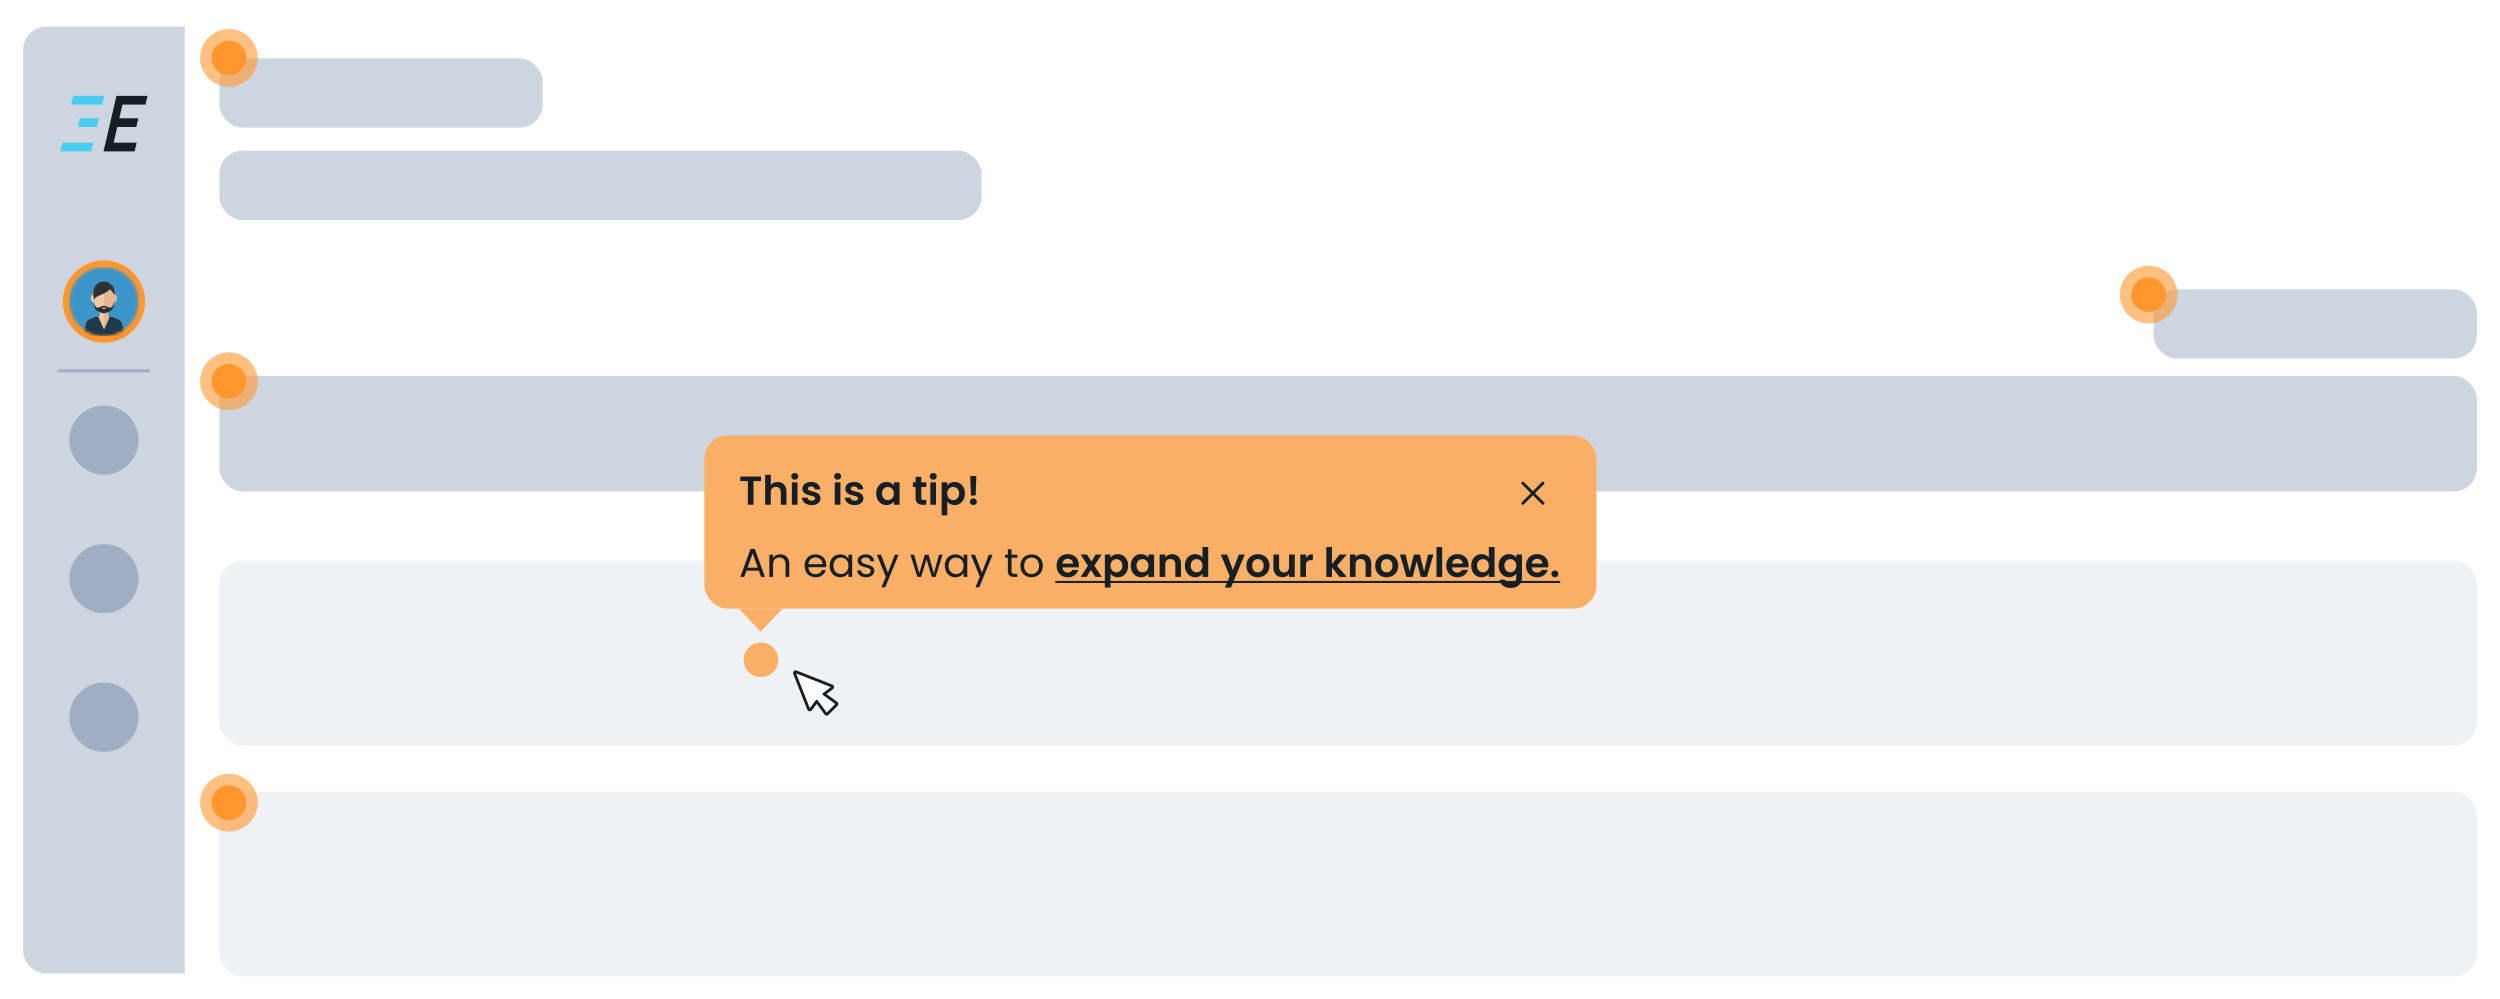<svg xmlns="http://www.w3.org/2000/svg" width="866" height="346" fill="none"><g filter="url(#a)"><path fill="#CDD6E0" d="M8 15.21a8 8 0 0 1 8-8h48v328.001H16a8 8 0 0 1-8-8v-312Z"/><path fill="#161F24" d="m35.865 50.447 4.472-19.236h10.777l-.702 3.019h-7.984l-1.103 4.742h6.594l-.702 3.02h-6.593l-1.264 5.436h7.984l-.701 3.02H35.865Z"/><path fill="#48CCEE" d="M34.284 38.973H27.69l-.702 3.019h6.594l.702-3.019Zm1.85-7.761H25.356l-.702 3.019h10.793l.687-3.02Zm-3.77 16.217H21.596l-.711 3.019h10.732l.747-3.02Z"/><circle cx="36.001" cy="102.447" r="14.259" fill="#FF962E"/><mask id="b" width="24" height="25" x="24" y="90" maskUnits="userSpaceOnUse" style="mask-type:alpha"><circle cx="36" cy="102.448" r="12" fill="#D9D9D9"/></mask><g mask="url(#b)"><path fill="#3C95C8" d="M48 90.448H24v24h24v-24Z"/><path fill="#F1C9A5" d="M42.103 109.545c-.822-1.555-6.103-2.531-6.103-2.531s-5.282.976-6.104 2.531c-.607 2.158-1.115 4.901-1.115 4.901H43.218s-.343-2.941-1.115-4.901Z"/><path fill="#E4B692" d="M36 107.014s5.282.976 6.103 2.531c.772 1.96 1.115 4.901 1.115 4.901H36v-7.432Z"/><path fill="#F1C9A5" d="M37.438 103.854h-2.876v4.813h2.876v-4.813Z"/><path fill="#E4B692" d="M37.438 103.854H36v4.813h1.438v-4.813Z"/><path fill="#DDAC8C" d="M34.563 106.084c.258.743 1.302 1.168 2.069 1.168.277 0 .547-.046.806-.131v-3.267h-2.876v2.23Z" opacity=".1"/><path fill="#F1C9A5" d="M39.697 100.817c0-3.006-1.655-4.715-3.697-4.715s-3.697 1.71-3.697 4.715c0 4.044 1.655 5.444 3.697 5.444s3.697-1.569 3.697-5.444Z"/><path fill="#E4B692" d="M39.134 102.902c-.67-.071-1.123-.793-1.01-1.613.113-.82.748-1.43 1.418-1.36.67.07 1.122.792 1.009 1.613-.113.82-.747 1.429-1.417 1.36Z"/><path fill="#F1C9A5" d="M31.474 101.542c-.113-.821.34-1.542 1.009-1.612.67-.07 1.306.539 1.418 1.359.113.82-.34 1.542-1.01 1.613-.67.069-1.304-.54-1.417-1.36Z"/><path fill="#E4B692" d="M39.697 100.817c0-3.006-1.655-4.715-3.697-4.715v10.159c2.042 0 3.697-1.569 3.697-5.444Z"/><path fill="#303030" d="M39.325 103.335c-.198.56-.535 1.232-1.143 1.232-.76 0-1.303-.618-2.175-.618l-.007.001-.008-.001c-.872 0-1.415.618-2.175.618-.608 0-.944-.672-1.143-1.232l-.172-1.077v1.289s.289 1.518.843 1.885c.452.401 1.926 1.089 2.647 1.089l.008-.001.007.001c.721 0 2.196-.688 2.647-1.089.554-.367.843-1.885.843-1.885v-1.289l-.172 1.077Z"/><path fill="#fff" d="M36.602 104.92s-.088-.392-.602-.392c-.47 0-.602.392-.602.392h1.204Z"/><path fill="#303030" d="M38.245 97.848s-.308.969-2.509 1.937c-2.2.968-3.169 1.277-2.993 2.245-.946-1.727-.594-6.492 3.08-6.492 2.884 0 2.774 1.694 2.422 2.31Z"/><path fill="#303030" d="M39.676 100.246s-1.278-2.244-2.18-2.354c.396-1.299.927-1.21.927-1.21s1.432.262 1.253 3.564Z"/><path fill="#1F3A4D" d="M42.103 109.547c-.48-.909-2.48-1.619-4.061-2.053.013-.22-.383 1.08-.383 1.08l-1.607 3.603-1.503-3.359-.592-1.324c-1.581.434-3.58 1.144-4.06 2.053-.608 2.158-1.116 4.9-1.116 4.9H43.218s-.343-2.94-1.115-4.9Z"/></g><path stroke="#9FAEC3" d="M20 126.448h32"/><circle cx="36" cy="150.448" r="12" fill="#9FAEC3"/><circle cx="36" cy="198.448" r="12" fill="#9FAEC3"/><circle cx="36" cy="246.448" r="12" fill="#9FAEC3"/><rect width="112" height="24" x="76" y="18.211" fill="#CDD6E0" rx="8"/><rect width="264" height="24" x="76" y="50.211" fill="#CDD6E0" rx="8"/><rect width="112" height="24" x="746" y="98.211" fill="#CDD6E0" rx="8"/><rect width="782" height="40" x="76" y="128.211" fill="#CDD6E0" rx="8"/><rect width="782" height="64" x="76" y="192.211" fill="#EEF2F5" rx="8"/><rect width="782" height="64" x="76" y="272.211" fill="#EEF2F5" rx="8"/><path fill="#fff" stroke="#161F24" stroke-linecap="round" stroke-linejoin="round" d="M276.336 230.957c-.457-.18-.685-.27-.831-.221a.422.422 0 0 0-.267.267c-.049.146.041.374.221.831l4.482 11.377c.145.368.217.552.335.626a.425.425 0 0 0 .346.046c.133-.04.252-.198.489-.515l1.81-2.413 2.916 4.01c.161.221.241.331.343.377.09.04.19.048.285.022.108-.029.205-.126.398-.318l2.685-2.685c.192-.193.289-.29.318-.398a.418.418 0 0 0-.022-.285c-.046-.102-.156-.182-.377-.343l-4.01-2.916 2.414-1.81c.316-.237.474-.356.514-.489a.425.425 0 0 0-.046-.346c-.074-.118-.258-.19-.626-.335l-11.377-4.482Z"/><rect width="309" height="60" x="244" y="148.84" fill="#FAAF66" rx="8"/><path fill="#161F24" d="M256.448 164.65h2.604v8.19h1.96v-8.19h2.604v-1.582h-7.168v1.582Zm8.598 8.19h1.96v-4.284c0-1.246.686-1.918 1.75-1.918 1.036 0 1.722.672 1.722 1.918v4.284h1.96v-4.55c0-2.142-1.274-3.318-3.024-3.318-1.036 0-1.904.42-2.408 1.078v-3.57h-1.96v10.36Zm9.256 0h1.96v-7.756h-1.96v7.756Zm.994-8.68c.686 0 1.204-.504 1.204-1.148 0-.644-.518-1.148-1.204-1.148-.7 0-1.204.504-1.204 1.148 0 .644.504 1.148 1.204 1.148Zm8.922 6.468c-.056-2.842-4.354-1.96-4.354-3.374 0-.448.378-.742 1.106-.742.77 0 1.246.406 1.302 1.008h1.876c-.112-1.54-1.246-2.562-3.122-2.562-1.918 0-3.066 1.036-3.066 2.324 0 2.842 4.382 1.96 4.382 3.346 0 .448-.42.798-1.19.798-.784 0-1.33-.448-1.4-1.036h-1.974c.084 1.442 1.442 2.576 3.388 2.576 1.89 0 3.052-1.008 3.052-2.338Zm4.945 2.212h1.96v-7.756h-1.96v7.756Zm.994-8.68c.686 0 1.204-.504 1.204-1.148 0-.644-.518-1.148-1.204-1.148-.7 0-1.204.504-1.204 1.148 0 .644.504 1.148 1.204 1.148Zm8.923 6.468c-.056-2.842-4.354-1.96-4.354-3.374 0-.448.378-.742 1.106-.742.77 0 1.246.406 1.302 1.008h1.876c-.112-1.54-1.246-2.562-3.122-2.562-1.918 0-3.066 1.036-3.066 2.324 0 2.842 4.382 1.96 4.382 3.346 0 .448-.42.798-1.19.798-.784 0-1.33-.448-1.4-1.036h-1.974c.084 1.442 1.442 2.576 3.388 2.576 1.89 0 3.052-1.008 3.052-2.338Zm4.441-1.694c0 2.422 1.568 4.032 3.528 4.032 1.232 0 2.114-.588 2.576-1.26v1.134h1.974v-7.756h-1.974v1.106c-.462-.644-1.316-1.232-2.562-1.232-1.974 0-3.542 1.554-3.542 3.976Zm6.104.028c0 1.47-.98 2.282-2.058 2.282-1.05 0-2.044-.84-2.044-2.31 0-1.47.994-2.254 2.044-2.254 1.078 0 2.058.812 2.058 2.282Zm7.532 1.47c0 1.778.994 2.408 2.478 2.408h1.232v-1.652h-.91c-.616 0-.826-.224-.826-.742v-3.752h1.736v-1.61h-1.736v-1.918h-1.974v1.918h-.924v1.61h.924v3.738Zm5.12 2.408h1.96v-7.756h-1.96v7.756Zm.994-8.68c.686 0 1.204-.504 1.204-1.148 0-.644-.518-1.148-1.204-1.148-.7 0-1.204.504-1.204 1.148 0 .644.504 1.148 1.204 1.148Zm4.862 2.044v-1.12h-1.96v11.452h1.96v-4.802c.476.63 1.344 1.232 2.562 1.232 1.988 0 3.542-1.61 3.542-4.032 0-2.422-1.554-3.976-3.542-3.976-1.204 0-2.1.588-2.562 1.246Zm4.102 2.73c0 1.47-.994 2.31-2.058 2.31-1.05 0-2.044-.812-2.044-2.282s.994-2.282 2.044-2.282c1.064 0 2.058.784 2.058 2.254Zm4.084.728h1.652l.224-6.762h-2.114l.238 6.762Zm2.058 2.128c0-.644-.504-1.148-1.19-1.148-.714 0-1.218.504-1.218 1.148 0 .644.504 1.148 1.218 1.148.686 0 1.19-.504 1.19-1.148ZM531.706 168.84l3.15-3.145a.503.503 0 0 0-.71-.71l-3.145 3.15-3.145-3.15a.503.503 0 0 0-.71.71l3.15 3.145-3.15 3.145a.486.486 0 0 0-.109.163.488.488 0 0 0 0 .384.497.497 0 0 0 .272.272.488.488 0 0 0 .384 0 .497.497 0 0 0 .163-.109l3.145-3.15 3.145 3.15a.486.486 0 0 0 .163.109.488.488 0 0 0 .384 0 .497.497 0 0 0 .272-.272.488.488 0 0 0 0-.384.486.486 0 0 0-.109-.163l-3.15-3.145ZM263.63 197.84h1.344l-3.514-9.702h-1.47l-3.528 9.702h1.344l.784-2.17h4.256l.784 2.17Zm-1.148-3.206h-3.528l1.764-4.928 1.764 4.928Zm9.644 3.206h1.26v-4.522c0-2.198-1.358-3.29-3.136-3.29-1.036 0-1.96.434-2.464 1.232v-1.092h-1.274v7.672h1.274v-4.242c0-1.652.896-2.464 2.198-2.464 1.288 0 2.142.798 2.142 2.366v4.34Zm10.335-6.72c1.316 0 2.436.826 2.422 2.324h-4.844c.14-1.498 1.176-2.324 2.422-2.324Zm3.584 4.354h-1.372c-.28.826-1.008 1.414-2.156 1.414-1.302 0-2.394-.854-2.492-2.408h6.132c.028-.266.042-.49.042-.77 0-2.1-1.456-3.668-3.682-3.668-2.24 0-3.794 1.526-3.794 3.948 0 2.436 1.61 3.976 3.794 3.976 1.904 0 3.136-1.092 3.528-2.492Zm1.36-1.498c0 2.38 1.582 3.99 3.626 3.99 1.414 0 2.408-.728 2.87-1.554v1.428h1.288v-7.672h-1.288v1.4c-.448-.798-1.428-1.526-2.856-1.526-2.058 0-3.64 1.54-3.64 3.934Zm6.496.014c0 1.806-1.204 2.856-2.604 2.856-1.4 0-2.59-1.064-2.59-2.87s1.19-2.828 2.59-2.828 2.604 1.064 2.604 2.842Zm8.957 1.764c-.056-2.744-4.508-1.75-4.508-3.57 0-.616.56-1.064 1.498-1.064 1.022 0 1.61.56 1.666 1.33h1.274c-.084-1.498-1.204-2.408-2.898-2.408-1.708 0-2.814.966-2.814 2.142 0 2.856 4.536 1.862 4.536 3.57 0 .63-.56 1.134-1.568 1.134-1.078 0-1.736-.56-1.806-1.302h-1.316c.084 1.4 1.344 2.38 3.136 2.38 1.694 0 2.8-.952 2.8-2.212Zm4.71.63-2.408-6.216h-1.414l3.094 7.588-1.512 3.696h1.316l4.62-11.284h-1.316l-2.38 6.216Zm10.207 1.456h1.316l1.848-6.09 1.848 6.09h1.316l2.394-7.672h-1.26l-1.736 6.454-1.862-6.454h-1.302l-1.904 6.44-1.764-6.44h-1.302l2.408 7.672Zm9.511-3.864c0 2.38 1.582 3.99 3.626 3.99 1.414 0 2.408-.728 2.87-1.554v1.428h1.288v-7.672h-1.288v1.4c-.448-.798-1.428-1.526-2.856-1.526-2.058 0-3.64 1.54-3.64 3.934Zm6.496.014c0 1.806-1.204 2.856-2.604 2.856-1.4 0-2.59-1.064-2.59-2.87s1.19-2.828 2.59-2.828 2.604 1.064 2.604 2.842Zm6.353 2.394-2.408-6.216h-1.414l3.094 7.588-1.512 3.696h1.316l4.62-11.284h-1.316l-2.38 6.216Zm8.989-.644c0 1.54.77 2.1 2.128 2.1h1.148v-1.078h-.938c-.784 0-1.064-.266-1.064-1.022v-4.522h2.002v-1.05h-2.002v-1.932h-1.274v1.932h-.994v1.05h.994v4.522Zm12.099-1.75c0-2.422-1.694-3.948-3.878-3.948-2.17 0-3.878 1.526-3.878 3.948 0 2.436 1.652 3.976 3.822 3.976 2.184 0 3.934-1.54 3.934-3.976Zm-6.454 0c0-1.932 1.218-2.842 2.562-2.842 1.316 0 2.59.91 2.59 2.842 0 1.946-1.302 2.856-2.632 2.856s-2.52-.91-2.52-2.856Zm15.082-2.422c1.008 0 1.82.644 1.848 1.666h-3.682c.154-1.064.896-1.666 1.834-1.666Zm3.682 3.836h-2.114c-.252.518-.714.938-1.554.938-.98 0-1.764-.644-1.862-1.792h5.67c.042-.252.056-.504.056-.756 0-2.31-1.582-3.836-3.822-3.836-2.296 0-3.892 1.554-3.892 4.004 0 2.436 1.638 4.004 3.892 4.004 1.918 0 3.206-1.134 3.626-2.562Zm5.91 2.436h2.212l-2.576-3.892 2.548-3.864h-2.1l-1.428 2.394-1.582-2.394h-2.212l2.562 3.864-2.534 3.892h2.1l1.414-2.408 1.596 2.408Zm5.237-6.636v-1.12h-1.96v11.452h1.96v-4.802c.476.63 1.344 1.232 2.562 1.232 1.988 0 3.542-1.61 3.542-4.032 0-2.422-1.554-3.976-3.542-3.976-1.204 0-2.1.588-2.562 1.246Zm4.102 2.73c0 1.47-.994 2.31-2.058 2.31-1.05 0-2.044-.812-2.044-2.282s.994-2.282 2.044-2.282c1.064 0 2.058.784 2.058 2.254Zm2.922 0c0 2.422 1.568 4.032 3.528 4.032 1.232 0 2.114-.588 2.576-1.26v1.134h1.974v-7.756h-1.974v1.106c-.462-.644-1.316-1.232-2.562-1.232-1.974 0-3.542 1.554-3.542 3.976Zm6.104.028c0 1.47-.98 2.282-2.058 2.282-1.05 0-2.044-.84-2.044-2.31 0-1.47.994-2.254 2.044-2.254 1.078 0 2.058.812 2.058 2.282Zm9.32 3.878h1.96v-4.55c0-2.142-1.288-3.318-3.094-3.318-.994 0-1.834.42-2.338 1.078v-.966h-1.96v7.756h1.96v-4.284c0-1.246.686-1.918 1.75-1.918 1.036 0 1.722.672 1.722 1.918v4.284Zm3.32-3.906c0 2.422 1.568 4.032 3.542 4.032 1.218 0 2.086-.56 2.548-1.274v1.148h1.988v-10.36h-1.988v3.682c-.532-.728-1.512-1.204-2.534-1.204-1.988 0-3.556 1.554-3.556 3.976Zm6.104.028c0 1.47-.98 2.282-2.058 2.282-1.05 0-2.044-.84-2.044-2.31 0-1.47.994-2.254 2.044-2.254 1.078 0 2.058.812 2.058 2.282Zm10.529 1.54-2.002-5.418h-2.198l3.108 7.56-1.68 3.864h2.086l4.802-11.424h-2.086l-2.03 5.418Zm12.662-1.54c0-2.45-1.75-4.004-3.99-4.004s-3.99 1.554-3.99 4.004c0 2.436 1.694 4.004 3.934 4.004 2.254 0 4.046-1.568 4.046-4.004Zm-5.992 0c0-1.554.938-2.296 1.974-2.296s2.002.742 2.002 2.296c0 1.54-.994 2.296-2.03 2.296-1.05 0-1.946-.756-1.946-2.296Zm14.752-3.878h-1.974v4.27c0 1.246-.672 1.918-1.736 1.918-1.036 0-1.722-.672-1.722-1.918v-4.27h-1.96v4.55c0 2.128 1.302 3.304 3.108 3.304.966 0 1.82-.42 2.31-1.078v.98h1.974v-7.756Zm3.894 3.892c0-1.498.7-1.946 1.862-1.946h.518v-2.058c-1.078 0-1.89.518-2.38 1.316v-1.204h-1.96v7.756h1.96v-3.864Zm7.036 3.864h1.96v-3.304l2.632 3.304h2.548l-3.444-3.864 3.416-3.892h-2.548l-2.604 3.29v-5.894h-1.96v10.36Zm13.608 0h1.96v-4.55c0-2.142-1.288-3.318-3.094-3.318-.994 0-1.834.42-2.338 1.078v-.966h-1.96v7.756h1.96v-4.284c0-1.246.686-1.918 1.75-1.918 1.036 0 1.722.672 1.722 1.918v4.284Zm11.313-3.878c0-2.45-1.75-4.004-3.99-4.004s-3.99 1.554-3.99 4.004c0 2.436 1.694 4.004 3.934 4.004 2.254 0 4.046-1.568 4.046-4.004Zm-5.992 0c0-1.554.938-2.296 1.974-2.296s2.002.742 2.002 2.296c0 1.54-.994 2.296-2.03 2.296-1.05 0-1.946-.756-1.946-2.296Zm8.844 3.878h2.128l1.414-5.418 1.414 5.418h2.114l2.268-7.756h-1.876l-1.372 5.894-1.456-5.894h-2.072l-1.484 5.908-1.372-5.908h-1.988l2.282 7.756Zm10.399 0h1.96v-10.36h-1.96v10.36Zm7.228-6.272c1.008 0 1.82.644 1.848 1.666h-3.682c.154-1.064.896-1.666 1.834-1.666Zm3.682 3.836h-2.114c-.252.518-.714.938-1.554.938-.98 0-1.764-.644-1.862-1.792h5.67c.042-.252.056-.504.056-.756 0-2.31-1.582-3.836-3.822-3.836-2.296 0-3.892 1.554-3.892 4.004 0 2.436 1.638 4.004 3.892 4.004 1.918 0 3.206-1.134 3.626-2.562Zm1.123-1.47c0 2.422 1.568 4.032 3.542 4.032 1.218 0 2.086-.56 2.548-1.274v1.148h1.988v-10.36h-1.988v3.682c-.532-.728-1.512-1.204-2.534-1.204-1.988 0-3.556 1.554-3.556 3.976Zm6.104.028c0 1.47-.98 2.282-2.058 2.282-1.05 0-2.044-.84-2.044-2.31 0-1.47.994-2.254 2.044-2.254 1.078 0 2.058.812 2.058 2.282Zm3.384-.028c0 2.422 1.568 4.032 3.542 4.032 1.218 0 2.1-.602 2.562-1.274v1.204c0 1.442-.84 2.058-1.918 2.058-.98 0-1.708-.462-1.904-1.162h-1.946c.196 1.778 1.722 2.87 3.906 2.87 2.548 0 3.836-1.666 3.836-3.766v-7.812h-1.974v1.106c-.462-.672-1.344-1.232-2.562-1.232-1.974 0-3.542 1.554-3.542 3.976Zm6.104.028c0 1.47-.98 2.282-2.058 2.282-1.05 0-2.044-.84-2.044-2.31 0-1.47.994-2.254 2.044-2.254 1.078 0 2.058.812 2.058 2.282Zm7.22-2.394c1.008 0 1.82.644 1.848 1.666h-3.682c.154-1.064.896-1.666 1.834-1.666Zm3.682 3.836h-2.114c-.252.518-.714.938-1.554.938-.98 0-1.764-.644-1.862-1.792h5.67c.042-.252.056-.504.056-.756 0-2.31-1.582-3.836-3.822-3.836-2.296 0-3.892 1.554-3.892 4.004 0 2.436 1.638 4.004 3.892 4.004 1.918 0 3.206-1.134 3.626-2.562Zm3.685 1.386c0-.644-.504-1.148-1.19-1.148-.714 0-1.218.504-1.218 1.148 0 .644.504 1.148 1.218 1.148.686 0 1.19-.504 1.19-1.148Z"/><path fill="#161F24" d="M365.553 199.24h174.88v.7h-174.88v-.7Z"/><path fill="#FAAF66" d="M271 208.84h-15l7.504 8 7.496-8Z"/><circle cx="79.305" cy="18.061" r="10" fill="#FF962E" opacity=".6"/><circle cx="79.305" cy="18.061" r="6" fill="#FF962E"/><circle cx="79.305" cy="130.062" r="10" fill="#FF962E" opacity=".6"/><circle cx="79.305" cy="130.062" r="6" fill="#FF962E"/><circle cx="263.609" cy="226.562" r="6" fill="#FAAF66"/><circle cx="79.305" cy="276.062" r="10" fill="#FF962E" opacity=".6"/><circle cx="79.305" cy="276.062" r="6" fill="#FF962E"/><circle cx="744.305" cy="100.062" r="10" fill="#FF962E" opacity=".6"/><circle cx="744.305" cy="100.062" r="6" fill="#FF962E"/></g><defs><filter id="a" width="866" height="346" x="0" y=".211" color-interpolation-filters="sRGB" filterUnits="userSpaceOnUse"><feFlood flood-opacity="0" result="BackgroundImageFix"/><feColorMatrix in="SourceAlpha" result="hardAlpha" values="0 0 0 0 0 0 0 0 0 0 0 0 0 0 0 0 0 0 127 0"/><feOffset dy="2"/><feGaussianBlur stdDeviation="4"/><feColorMatrix values="0 0 0 0 0.137 0 0 0 0 0.184 0 0 0 0 0.216 0 0 0 0.1 0"/><feBlend in2="BackgroundImageFix" result="effect1_dropShadow_6153_21179"/><feBlend in="SourceGraphic" in2="effect1_dropShadow_6153_21179" result="shape"/></filter></defs></svg>